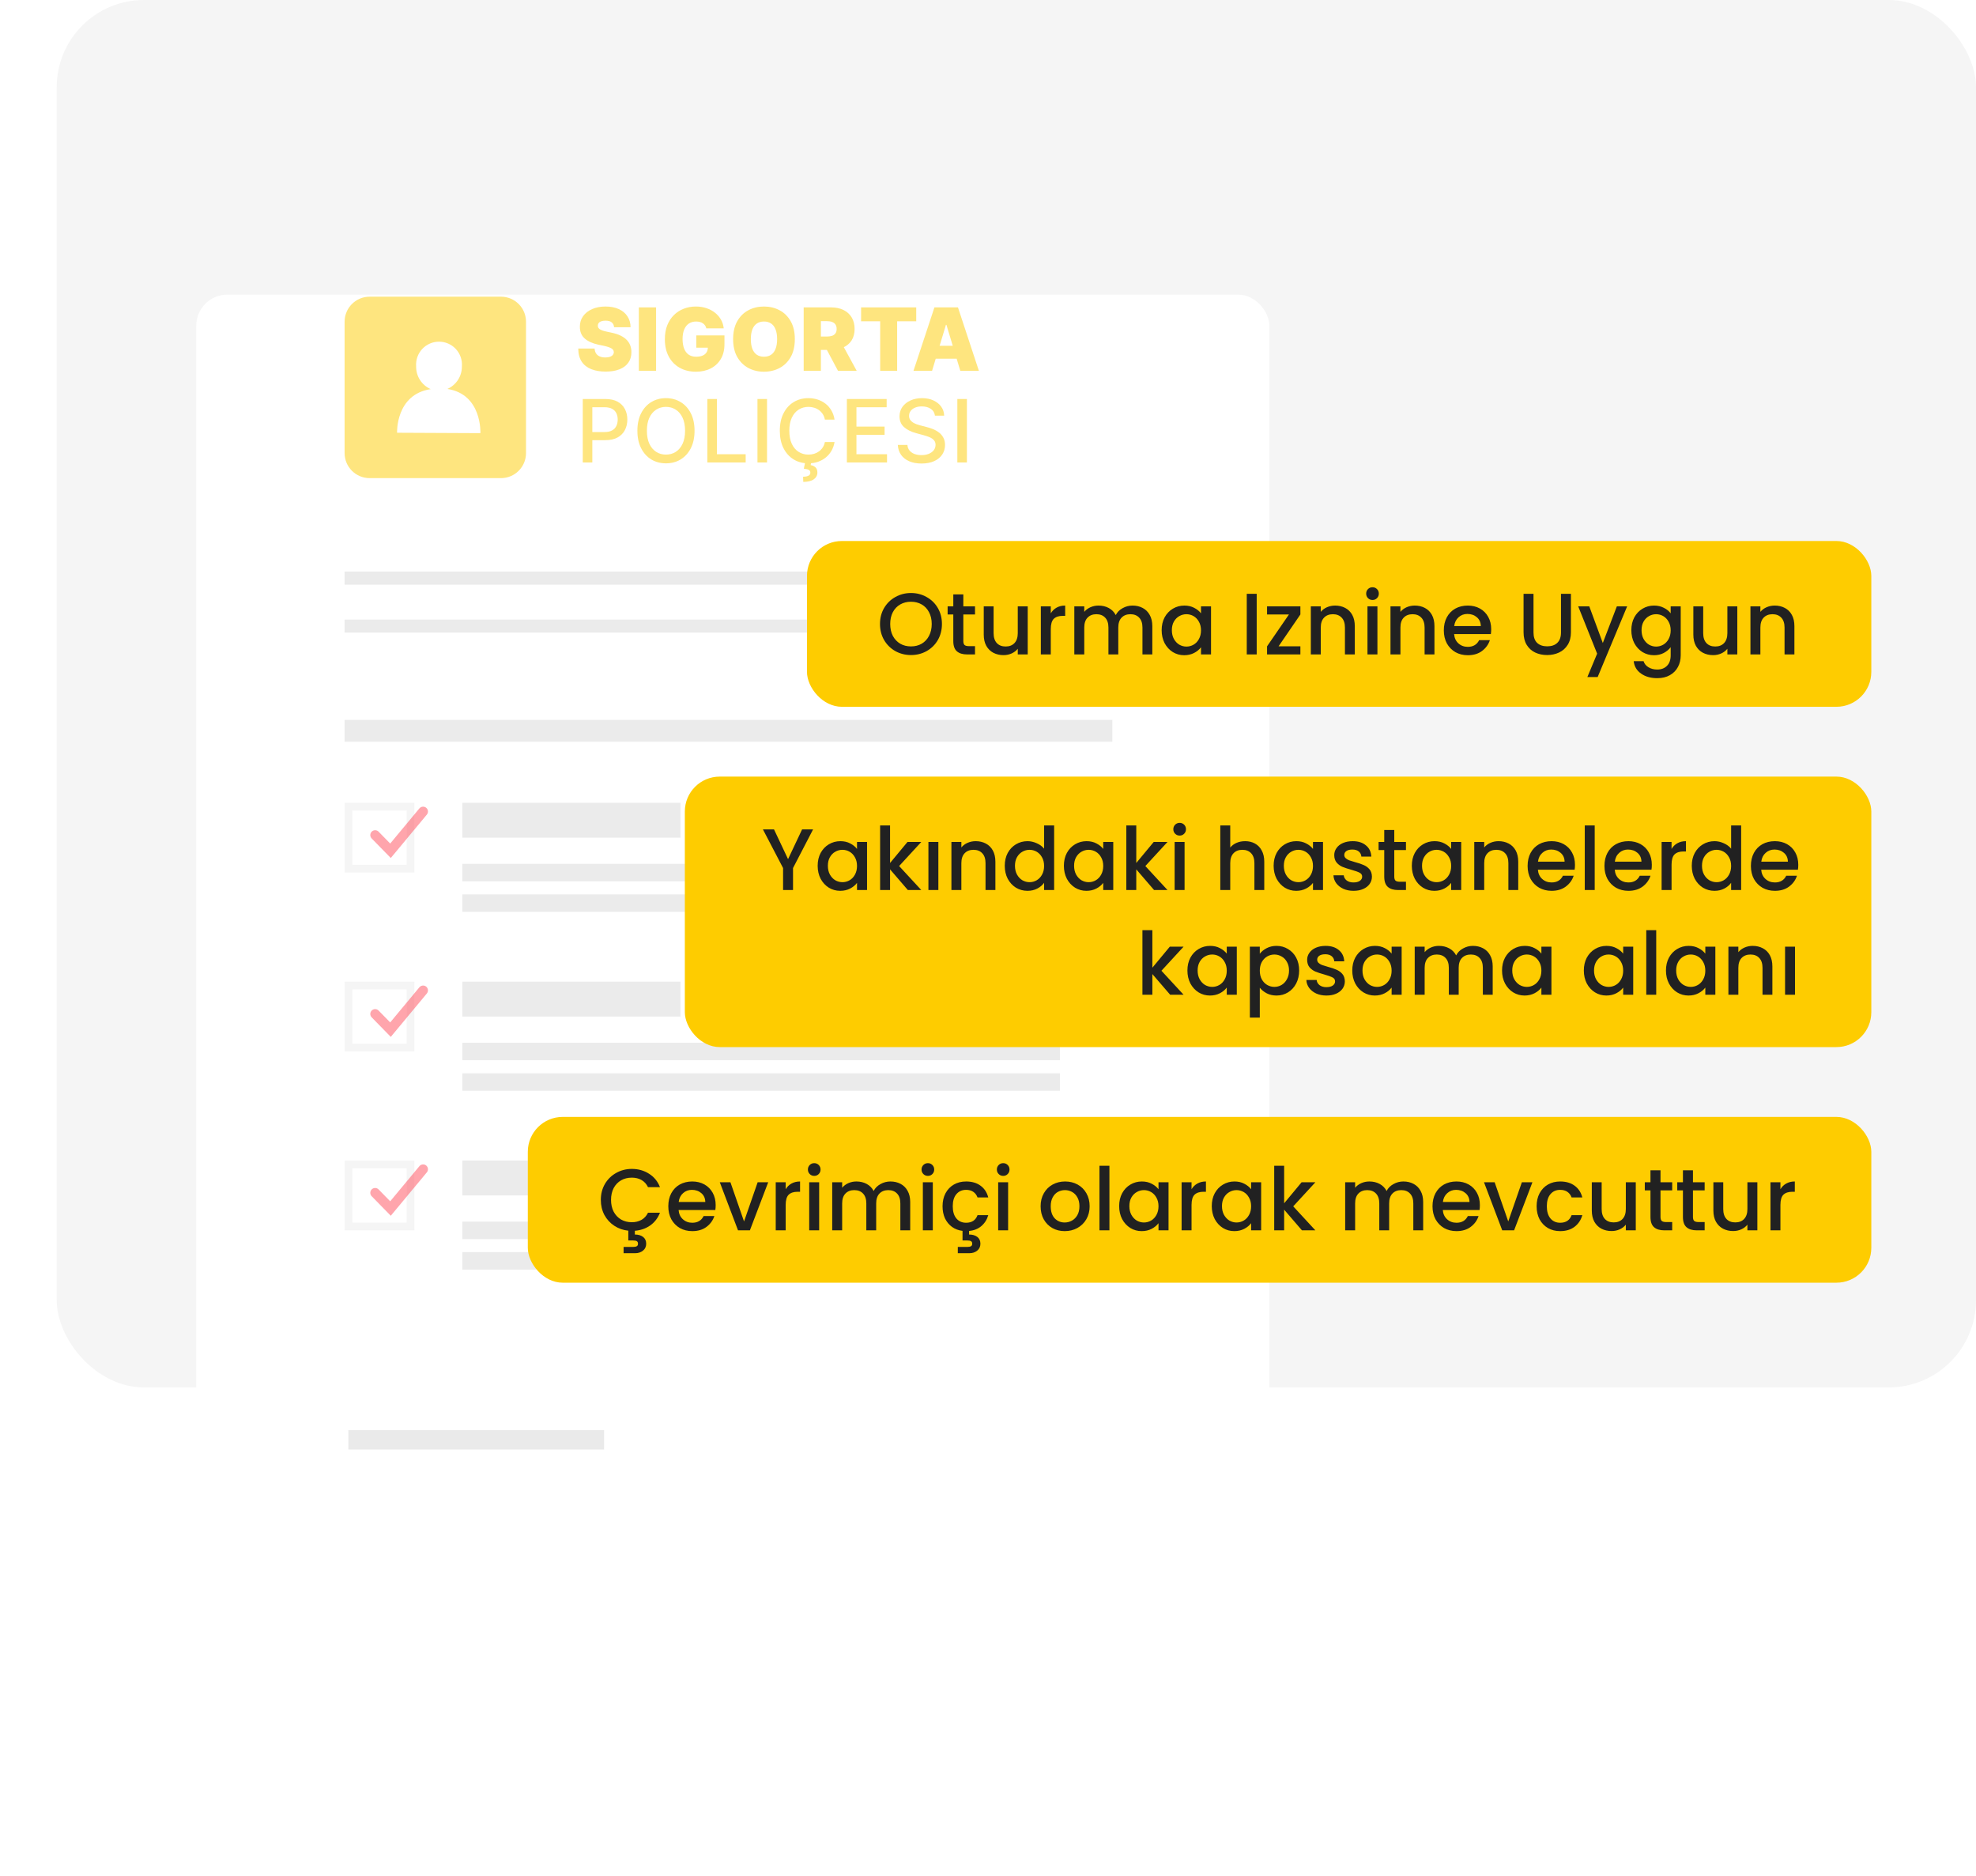 <svg width="453" height="430" viewBox="0 0 453 430" fill="none" xmlns="http://www.w3.org/2000/svg">
<rect x="13" width="440" height="318" rx="20" fill="#F5F5F5"/>
<g filter="url(#filter0_d_7304_90429)">
<rect x="45" y="32" width="246" height="318" rx="7.106" fill="white"/>
</g>
<g opacity="0.5">
<path d="M140.777 75C140.739 74.527 140.561 74.157 140.244 73.892C139.931 73.627 139.456 73.495 138.816 73.495C138.409 73.495 138.075 73.544 137.815 73.644C137.559 73.738 137.37 73.868 137.247 74.034C137.124 74.2 137.06 74.389 137.055 74.603C137.046 74.778 137.076 74.936 137.147 75.078C137.223 75.216 137.342 75.341 137.502 75.455C137.663 75.564 137.869 75.663 138.12 75.753C138.371 75.843 138.67 75.924 139.015 75.995L140.208 76.25C141.013 76.421 141.702 76.645 142.275 76.925C142.848 77.204 143.317 77.533 143.681 77.912C144.046 78.286 144.314 78.708 144.484 79.176C144.659 79.645 144.749 80.156 144.754 80.71C144.749 81.667 144.51 82.477 144.037 83.139C143.563 83.802 142.886 84.306 142.005 84.652C141.129 84.998 140.076 85.171 138.845 85.171C137.581 85.171 136.477 84.984 135.535 84.61C134.598 84.236 133.868 83.66 133.348 82.884C132.832 82.103 132.571 81.103 132.566 79.886H136.316C136.34 80.332 136.451 80.706 136.65 81.009C136.849 81.312 137.128 81.541 137.488 81.698C137.853 81.854 138.286 81.932 138.788 81.932C139.209 81.932 139.562 81.88 139.846 81.776C140.13 81.672 140.346 81.527 140.493 81.343C140.639 81.158 140.715 80.947 140.72 80.71C140.715 80.488 140.642 80.294 140.5 80.128C140.362 79.958 140.135 79.806 139.818 79.674C139.501 79.536 139.072 79.408 138.532 79.29L137.083 78.978C135.796 78.698 134.78 78.232 134.037 77.578C133.298 76.92 132.931 76.023 132.936 74.886C132.931 73.963 133.177 73.156 133.674 72.465C134.176 71.769 134.87 71.227 135.755 70.838C136.645 70.45 137.666 70.256 138.816 70.256C139.991 70.256 141.006 70.452 141.863 70.845C142.72 71.238 143.381 71.792 143.845 72.507C144.314 73.218 144.55 74.049 144.555 75H140.777Z" fill="#FECC00"/>
<path d="M150.405 70.455V85H146.456V70.455H150.405Z" fill="#FECC00"/>
<path d="M161.922 75.256C161.861 75.005 161.764 74.785 161.631 74.595C161.499 74.401 161.333 74.238 161.134 74.105C160.94 73.968 160.713 73.866 160.452 73.8C160.197 73.729 159.915 73.693 159.607 73.693C158.944 73.693 158.378 73.852 157.91 74.169C157.446 74.486 157.09 74.943 156.844 75.54C156.603 76.136 156.482 76.856 156.482 77.699C156.482 78.551 156.598 79.281 156.83 79.886C157.062 80.493 157.408 80.957 157.867 81.279C158.326 81.601 158.897 81.761 159.579 81.761C160.18 81.761 160.679 81.674 161.077 81.499C161.48 81.324 161.78 81.075 161.979 80.753C162.178 80.431 162.277 80.052 162.277 79.617L162.959 79.688H159.635V76.875H166.084V78.892C166.084 80.218 165.803 81.352 165.239 82.294C164.68 83.232 163.909 83.951 162.924 84.453C161.944 84.951 160.819 85.199 159.55 85.199C158.134 85.199 156.892 84.898 155.822 84.297C154.751 83.696 153.916 82.839 153.314 81.726C152.718 80.613 152.42 79.29 152.42 77.756C152.42 76.553 152.602 75.488 152.966 74.56C153.336 73.632 153.847 72.848 154.5 72.209C155.154 71.565 155.909 71.08 156.766 70.753C157.623 70.422 158.542 70.256 159.522 70.256C160.384 70.256 161.184 70.379 161.922 70.625C162.666 70.867 163.322 71.212 163.89 71.662C164.463 72.107 164.924 72.635 165.275 73.246C165.625 73.857 165.838 74.527 165.914 75.256H161.922Z" fill="#FECC00"/>
<path d="M182.216 77.728C182.216 79.347 181.902 80.713 181.272 81.826C180.642 82.933 179.792 83.774 178.722 84.347C177.652 84.915 176.459 85.199 175.143 85.199C173.817 85.199 172.619 84.913 171.549 84.34C170.484 83.762 169.636 82.919 169.006 81.811C168.381 80.699 168.069 79.337 168.069 77.728C168.069 76.108 168.381 74.745 169.006 73.636C169.636 72.524 170.484 71.683 171.549 71.115C172.619 70.542 173.817 70.256 175.143 70.256C176.459 70.256 177.652 70.542 178.722 71.115C179.792 71.683 180.642 72.524 181.272 73.636C181.902 74.745 182.216 76.108 182.216 77.728ZM178.154 77.728C178.154 76.856 178.038 76.122 177.806 75.526C177.579 74.924 177.24 74.47 176.79 74.162C176.345 73.85 175.796 73.693 175.143 73.693C174.489 73.693 173.938 73.85 173.488 74.162C173.043 74.47 172.704 74.924 172.472 75.526C172.245 76.122 172.131 76.856 172.131 77.728C172.131 78.599 172.245 79.335 172.472 79.936C172.704 80.533 173.043 80.987 173.488 81.3C173.938 81.608 174.489 81.761 175.143 81.761C175.796 81.761 176.345 81.608 176.79 81.3C177.24 80.987 177.579 80.533 177.806 79.936C178.038 79.335 178.154 78.599 178.154 77.728Z" fill="#FECC00"/>
<path d="M184.244 85V70.455H190.522C191.601 70.455 192.546 70.651 193.356 71.044C194.165 71.437 194.795 72.003 195.245 72.742C195.695 73.48 195.92 74.366 195.92 75.398C195.92 76.44 195.688 77.318 195.224 78.033C194.764 78.748 194.118 79.288 193.285 79.652C192.456 80.017 191.488 80.199 190.38 80.199H186.63V77.131H189.584C190.048 77.131 190.444 77.074 190.771 76.96C191.102 76.842 191.355 76.655 191.53 76.399C191.71 76.144 191.8 75.81 191.8 75.398C191.8 74.981 191.71 74.643 191.53 74.382C191.355 74.117 191.102 73.923 190.771 73.8C190.444 73.672 190.048 73.608 189.584 73.608H188.192V85H184.244ZM192.766 78.324L196.403 85H192.113L188.562 78.324H192.766Z" fill="#FECC00"/>
<path d="M197.405 73.636V70.455H210.047V73.636H205.672V85H201.78V73.636H197.405Z" fill="#FECC00"/>
<path d="M213.676 85H209.414L214.216 70.455H219.613L224.414 85H220.153L216.971 74.46H216.858L213.676 85ZM212.88 79.261H220.892V82.216H212.88V79.261Z" fill="#FECC00"/>
<path d="M133.598 106V91.455H138.782C139.914 91.455 140.851 91.661 141.595 92.073C142.338 92.485 142.895 93.048 143.264 93.763C143.633 94.473 143.818 95.273 143.818 96.163C143.818 97.058 143.631 97.863 143.257 98.578C142.887 99.288 142.329 99.852 141.581 100.269C140.837 100.681 139.902 100.887 138.775 100.887H135.21V99.026H138.576C139.291 99.026 139.871 98.903 140.316 98.656C140.761 98.406 141.088 98.065 141.297 97.634C141.505 97.203 141.609 96.713 141.609 96.163C141.609 95.614 141.505 95.127 141.297 94.701C141.088 94.274 140.759 93.941 140.309 93.699C139.864 93.458 139.277 93.337 138.548 93.337H135.792V106H133.598Z" fill="#FECC00"/>
<path d="M159.226 98.728C159.226 100.28 158.941 101.616 158.373 102.733C157.805 103.846 157.026 104.703 156.037 105.304C155.052 105.901 153.932 106.199 152.677 106.199C151.418 106.199 150.293 105.901 149.304 105.304C148.319 104.703 147.542 103.843 146.974 102.726C146.406 101.609 146.122 100.276 146.122 98.728C146.122 97.174 146.406 95.842 146.974 94.729C147.542 93.611 148.319 92.754 149.304 92.158C150.293 91.556 151.418 91.256 152.677 91.256C153.932 91.256 155.052 91.556 156.037 92.158C157.026 92.754 157.805 93.611 158.373 94.729C158.941 95.842 159.226 97.174 159.226 98.728ZM157.052 98.728C157.052 97.544 156.861 96.547 156.477 95.737C156.098 94.923 155.577 94.308 154.914 93.891C154.256 93.469 153.511 93.259 152.677 93.259C151.839 93.259 151.091 93.469 150.433 93.891C149.775 94.308 149.254 94.923 148.87 95.737C148.492 96.547 148.302 97.544 148.302 98.728C148.302 99.911 148.492 100.91 148.87 101.725C149.254 102.534 149.775 103.15 150.433 103.571C151.091 103.988 151.839 104.196 152.677 104.196C153.511 104.196 154.256 103.988 154.914 103.571C155.577 103.15 156.098 102.534 156.477 101.725C156.861 100.91 157.052 99.911 157.052 98.728Z" fill="#FECC00"/>
<path d="M162.162 106V91.455H164.356V104.111H170.947V106H162.162Z" fill="#FECC00"/>
<path d="M175.845 91.455V106H173.651V91.455H175.845Z" fill="#FECC00"/>
<path d="M191.322 96.185H189.106C189.021 95.711 188.863 95.295 188.631 94.935C188.399 94.575 188.115 94.27 187.778 94.019C187.442 93.768 187.066 93.578 186.649 93.451C186.237 93.323 185.799 93.259 185.335 93.259C184.497 93.259 183.747 93.469 183.084 93.891C182.426 94.312 181.905 94.93 181.521 95.745C181.142 96.559 180.953 97.553 180.953 98.728C180.953 99.911 181.142 100.91 181.521 101.725C181.905 102.539 182.428 103.155 183.091 103.571C183.754 103.988 184.499 104.196 185.328 104.196C185.787 104.196 186.223 104.135 186.635 104.012C187.052 103.884 187.428 103.697 187.764 103.45C188.1 103.204 188.384 102.904 188.616 102.548C188.853 102.189 189.017 101.777 189.106 101.313L191.322 101.32C191.204 102.035 190.974 102.693 190.633 103.294C190.297 103.891 189.864 104.407 189.334 104.843C188.808 105.273 188.207 105.607 187.53 105.844C186.853 106.081 186.114 106.199 185.314 106.199C184.054 106.199 182.932 105.901 181.947 105.304C180.963 104.703 180.186 103.843 179.618 102.726C179.054 101.609 178.773 100.276 178.773 98.728C178.773 97.174 179.057 95.842 179.625 94.729C180.193 93.611 180.97 92.754 181.954 92.158C182.939 91.556 184.059 91.256 185.314 91.256C186.086 91.256 186.805 91.367 187.473 91.59C188.145 91.808 188.749 92.129 189.284 92.556C189.819 92.977 190.262 93.493 190.612 94.104C190.963 94.71 191.199 95.404 191.322 96.185ZM184.568 106.021H185.96L185.847 106.604C186.258 106.67 186.618 106.836 186.926 107.101C187.234 107.366 187.388 107.766 187.388 108.301C187.392 108.941 187.115 109.459 186.557 109.857C186.003 110.254 185.2 110.453 184.149 110.453L184.106 109.267C184.599 109.267 184.997 109.196 185.3 109.054C185.607 108.912 185.764 108.682 185.768 108.365C185.773 108.048 185.655 107.825 185.413 107.698C185.177 107.57 184.798 107.48 184.277 107.428L184.568 106.021Z" fill="#FECC00"/>
<path d="M194.148 106V91.455H203.268V93.344H196.343V97.776H202.792V99.658H196.343V104.111H203.353V106H194.148Z" fill="#FECC00"/>
<path d="M214.332 95.276C214.257 94.603 213.944 94.083 213.395 93.713C212.846 93.339 212.154 93.152 211.321 93.152C210.725 93.152 210.208 93.247 209.773 93.436C209.337 93.621 208.999 93.877 208.757 94.203C208.52 94.525 208.402 94.892 208.402 95.304C208.402 95.65 208.483 95.948 208.644 96.199C208.809 96.45 209.025 96.661 209.29 96.831C209.56 96.997 209.849 97.136 210.156 97.25C210.464 97.359 210.76 97.449 211.044 97.52L212.465 97.889C212.929 98.003 213.404 98.157 213.892 98.351C214.38 98.545 214.832 98.801 215.249 99.118C215.665 99.435 216.001 99.828 216.257 100.297C216.518 100.766 216.648 101.327 216.648 101.98C216.648 102.804 216.435 103.536 216.009 104.175C215.587 104.814 214.974 105.318 214.169 105.688C213.369 106.057 212.401 106.242 211.264 106.242C210.175 106.242 209.233 106.069 208.438 105.723C207.642 105.378 207.019 104.887 206.57 104.253C206.12 103.614 205.871 102.856 205.824 101.98H208.026C208.068 102.506 208.239 102.944 208.537 103.294C208.84 103.64 209.226 103.898 209.695 104.068C210.168 104.234 210.687 104.317 211.25 104.317C211.87 104.317 212.422 104.22 212.905 104.026C213.393 103.827 213.776 103.552 214.055 103.202C214.335 102.847 214.475 102.432 214.475 101.959C214.475 101.528 214.351 101.175 214.105 100.901C213.864 100.626 213.535 100.399 213.118 100.219C212.706 100.039 212.24 99.88 211.719 99.743L210 99.274C208.835 98.957 207.912 98.491 207.23 97.875C206.553 97.26 206.215 96.445 206.215 95.432C206.215 94.594 206.442 93.862 206.896 93.237C207.351 92.612 207.966 92.127 208.743 91.781C209.519 91.431 210.395 91.256 211.371 91.256C212.356 91.256 213.225 91.429 213.977 91.774C214.735 92.12 215.332 92.596 215.767 93.202C216.203 93.803 216.43 94.495 216.449 95.276H214.332Z" fill="#FECC00"/>
<path d="M221.665 91.455V106H219.47V91.455H221.665Z" fill="#FECC00"/>
<path d="M114.85 68H84.74C81.57 68 79 70.57 79 73.74V103.85C79 107.02 81.57 109.59 84.74 109.59H114.85C118.02 109.59 120.59 107.02 120.59 103.85V73.74C120.59 70.57 118.02 68 114.85 68Z" fill="#FECC00"/>
<path d="M102.56 89.15C103.561 88.707 104.411 87.98 105.003 87.059C105.595 86.138 105.903 85.064 105.89 83.969C105.945 83.247 105.85 82.522 105.611 81.838C105.372 81.154 104.995 80.527 104.502 79.996C104.01 79.465 103.413 79.041 102.749 78.752C102.086 78.462 101.369 78.312 100.645 78.312C99.921 78.312 99.204 78.462 98.541 78.752C97.877 79.041 97.28 79.465 96.788 79.996C96.295 80.527 95.918 81.154 95.679 81.838C95.44 82.522 95.345 83.247 95.4 83.969C95.378 85.072 95.684 86.157 96.279 87.086C96.873 88.015 97.73 88.747 98.74 89.189C90.66 90.409 91.03 99.189 91.03 99.189L110.13 99.279C110.13 99.279 110.56 90.359 102.56 89.15Z" fill="white"/>
</g>
<path d="M79 62H111V65H79V62Z" fill="#F5F5F5"/>
<path d="M79 56H105V59H79V56Z" fill="#F5F5F5"/>
<path d="M79 50H119V53H79V50Z" fill="#F5F5F5"/>
<g opacity="0.5">
<path d="M79 131.001H255V134.001H79V131.001Z" fill="#D7D7D7"/>
<path d="M79 142.001H255V145.001H79V142.001Z" fill="#D7D7D7"/>
<path d="M79 165.001H255V170.001H79V165.001Z" fill="#D7D7D7"/>
</g>
<path d="M230 56.001H256V59.001H230V56.001Z" fill="#F5F5F5"/>
<path d="M216 49.999H256V52.999H216V49.999Z" fill="#F5F5F5"/>
<rect opacity="0.5" x="79.859" y="327.792" width="58.626" height="4.441" fill="#D7D7D7"/>
<rect x="79.888" y="184.888" width="14.223" height="14.223" stroke="#F5F5F5" stroke-width="1.777"/>
<path d="M86 191.401L89.52 195.001L97 186.001" stroke="#FF4C5B" stroke-opacity="0.5" stroke-width="2.221" stroke-linecap="round"/>
<g opacity="0.5">
<path d="M106 184H156V192H106V184Z" fill="#D7D7D7"/>
<path d="M106 198H243V202H106V198Z" fill="#D7D7D7"/>
<path d="M106 205H243V209H106V205Z" fill="#D7D7D7"/>
</g>
<rect x="79.888" y="225.888" width="14.223" height="14.223" stroke="#F5F5F5" stroke-width="1.777"/>
<path d="M86 232.401L89.52 236.001L97 227.001" stroke="#FF4C5B" stroke-opacity="0.5" stroke-width="2.221" stroke-linecap="round"/>
<g opacity="0.5">
<path d="M106 225H156V233H106V225Z" fill="#D7D7D7"/>
<path d="M106 239H243V243H106V239Z" fill="#D7D7D7"/>
<path d="M106 246H243V250H106V246Z" fill="#D7D7D7"/>
</g>
<rect x="79.888" y="266.887" width="14.223" height="14.223" stroke="#F5F5F5" stroke-width="1.777"/>
<path d="M86 273.4L89.52 277L97 268" stroke="#FF4C5B" stroke-opacity="0.5" stroke-width="2.221" stroke-linecap="round"/>
<g opacity="0.5">
<path d="M106 265.999H156V273.999H106V265.999Z" fill="#D7D7D7"/>
<path d="M106 279.999H243V283.999H106V279.999Z" fill="#D7D7D7"/>
<path d="M106 286.999H243V290.999H106V286.999Z" fill="#D7D7D7"/>
</g>
<rect x="157" y="178" width="272" height="62" rx="8" fill="#FECC00"/>
<path d="M186.402 190.1L181.802 198.96V204H179.522V198.96L174.902 190.1H177.442L180.662 196.92L183.882 190.1H186.402ZM187.451 198.44C187.451 197.333 187.678 196.353 188.131 195.5C188.598 194.647 189.224 193.987 190.011 193.52C190.811 193.04 191.691 192.8 192.651 192.8C193.518 192.8 194.271 192.973 194.911 193.32C195.564 193.653 196.084 194.073 196.471 194.58V192.98H198.771V204H196.471V202.36C196.084 202.88 195.558 203.313 194.891 203.66C194.224 204.007 193.464 204.18 192.611 204.18C191.664 204.18 190.798 203.94 190.011 203.46C189.224 202.967 188.598 202.287 188.131 201.42C187.678 200.54 187.451 199.547 187.451 198.44ZM196.471 198.48C196.471 197.72 196.311 197.06 195.991 196.5C195.684 195.94 195.278 195.513 194.771 195.22C194.264 194.927 193.718 194.78 193.131 194.78C192.544 194.78 191.998 194.927 191.491 195.22C190.984 195.5 190.571 195.92 190.251 196.48C189.944 197.027 189.791 197.68 189.791 198.44C189.791 199.2 189.944 199.867 190.251 200.44C190.571 201.013 190.984 201.453 191.491 201.76C192.011 202.053 192.558 202.2 193.131 202.2C193.718 202.2 194.264 202.053 194.771 201.76C195.278 201.467 195.684 201.04 195.991 200.48C196.311 199.907 196.471 199.24 196.471 198.48ZM206.126 198.5L211.206 204H208.126L204.046 199.26V204H201.766V189.2H204.046V197.8L208.046 192.98H211.206L206.126 198.5ZM215.12 192.98V204H212.84V192.98H215.12ZM223.673 192.8C224.54 192.8 225.313 192.98 225.993 193.34C226.687 193.7 227.227 194.233 227.613 194.94C228 195.647 228.193 196.5 228.193 197.5V204H225.933V197.84C225.933 196.853 225.687 196.1 225.193 195.58C224.7 195.047 224.027 194.78 223.173 194.78C222.32 194.78 221.64 195.047 221.133 195.58C220.64 196.1 220.393 196.853 220.393 197.84V204H218.113V192.98H220.393V194.24C220.767 193.787 221.24 193.433 221.813 193.18C222.4 192.927 223.02 192.8 223.673 192.8ZM230.342 198.44C230.342 197.333 230.568 196.353 231.022 195.5C231.488 194.647 232.115 193.987 232.902 193.52C233.702 193.04 234.588 192.8 235.562 192.8C236.282 192.8 236.988 192.96 237.682 193.28C238.388 193.587 238.948 194 239.362 194.52V189.2H241.662V204H239.362V202.34C238.988 202.873 238.468 203.313 237.802 203.66C237.148 204.007 236.395 204.18 235.542 204.18C234.582 204.18 233.702 203.94 232.902 203.46C232.115 202.967 231.488 202.287 231.022 201.42C230.568 200.54 230.342 199.547 230.342 198.44ZM239.362 198.48C239.362 197.72 239.202 197.06 238.882 196.5C238.575 195.94 238.168 195.513 237.662 195.22C237.155 194.927 236.608 194.78 236.022 194.78C235.435 194.78 234.888 194.927 234.382 195.22C233.875 195.5 233.462 195.92 233.142 196.48C232.835 197.027 232.682 197.68 232.682 198.44C232.682 199.2 232.835 199.867 233.142 200.44C233.462 201.013 233.875 201.453 234.382 201.76C234.902 202.053 235.448 202.2 236.022 202.2C236.608 202.2 237.155 202.053 237.662 201.76C238.168 201.467 238.575 201.04 238.882 200.48C239.202 199.907 239.362 199.24 239.362 198.48ZM243.896 198.44C243.896 197.333 244.123 196.353 244.576 195.5C245.043 194.647 245.67 193.987 246.456 193.52C247.256 193.04 248.136 192.8 249.096 192.8C249.963 192.8 250.716 192.973 251.356 193.32C252.01 193.653 252.53 194.073 252.916 194.58V192.98H255.216V204H252.916V202.36C252.53 202.88 252.003 203.313 251.336 203.66C250.67 204.007 249.91 204.18 249.056 204.18C248.11 204.18 247.243 203.94 246.456 203.46C245.67 202.967 245.043 202.287 244.576 201.42C244.123 200.54 243.896 199.547 243.896 198.44ZM252.916 198.48C252.916 197.72 252.756 197.06 252.436 196.5C252.13 195.94 251.723 195.513 251.216 195.22C250.71 194.927 250.163 194.78 249.576 194.78C248.99 194.78 248.443 194.927 247.936 195.22C247.43 195.5 247.016 195.92 246.696 196.48C246.39 197.027 246.236 197.68 246.236 198.44C246.236 199.2 246.39 199.867 246.696 200.44C247.016 201.013 247.43 201.453 247.936 201.76C248.456 202.053 249.003 202.2 249.576 202.2C250.163 202.2 250.71 202.053 251.216 201.76C251.723 201.467 252.13 201.04 252.436 200.48C252.756 199.907 252.916 199.24 252.916 198.48ZM262.571 198.5L267.651 204H264.571L260.491 199.26V204H258.211V189.2H260.491V197.8L264.491 192.98H267.651L262.571 198.5ZM270.445 191.52C270.032 191.52 269.685 191.38 269.405 191.1C269.125 190.82 268.985 190.473 268.985 190.06C268.985 189.647 269.125 189.3 269.405 189.02C269.685 188.74 270.032 188.6 270.445 188.6C270.845 188.6 271.185 188.74 271.465 189.02C271.745 189.3 271.885 189.647 271.885 190.06C271.885 190.473 271.745 190.82 271.465 191.1C271.185 191.38 270.845 191.52 270.445 191.52ZM271.565 192.98V204H269.285V192.98H271.565ZM285.454 192.8C286.294 192.8 287.041 192.98 287.694 193.34C288.361 193.7 288.881 194.233 289.254 194.94C289.641 195.647 289.834 196.5 289.834 197.5V204H287.574V197.84C287.574 196.853 287.327 196.1 286.834 195.58C286.341 195.047 285.667 194.78 284.814 194.78C283.961 194.78 283.281 195.047 282.774 195.58C282.281 196.1 282.034 196.853 282.034 197.84V204H279.754V189.2H282.034V194.26C282.421 193.793 282.907 193.433 283.494 193.18C284.094 192.927 284.747 192.8 285.454 192.8ZM291.982 198.44C291.982 197.333 292.209 196.353 292.662 195.5C293.129 194.647 293.756 193.987 294.542 193.52C295.342 193.04 296.222 192.8 297.182 192.8C298.049 192.8 298.802 192.973 299.442 193.32C300.096 193.653 300.616 194.073 301.002 194.58V192.98H303.302V204H301.002V202.36C300.616 202.88 300.089 203.313 299.422 203.66C298.756 204.007 297.996 204.18 297.142 204.18C296.196 204.18 295.329 203.94 294.542 203.46C293.756 202.967 293.129 202.287 292.662 201.42C292.209 200.54 291.982 199.547 291.982 198.44ZM301.002 198.48C301.002 197.72 300.842 197.06 300.522 196.5C300.216 195.94 299.809 195.513 299.302 195.22C298.796 194.927 298.249 194.78 297.662 194.78C297.076 194.78 296.529 194.927 296.022 195.22C295.516 195.5 295.102 195.92 294.782 196.48C294.476 197.027 294.322 197.68 294.322 198.44C294.322 199.2 294.476 199.867 294.782 200.44C295.102 201.013 295.516 201.453 296.022 201.76C296.542 202.053 297.089 202.2 297.662 202.2C298.249 202.2 298.796 202.053 299.302 201.76C299.809 201.467 300.216 201.04 300.522 200.48C300.842 199.907 301.002 199.24 301.002 198.48ZM310.297 204.18C309.43 204.18 308.65 204.027 307.957 203.72C307.277 203.4 306.737 202.973 306.337 202.44C305.937 201.893 305.724 201.287 305.697 200.62H308.057C308.097 201.087 308.317 201.48 308.717 201.8C309.13 202.107 309.644 202.26 310.257 202.26C310.897 202.26 311.39 202.14 311.737 201.9C312.097 201.647 312.277 201.327 312.277 200.94C312.277 200.527 312.077 200.22 311.677 200.02C311.29 199.82 310.67 199.6 309.817 199.36C308.99 199.133 308.317 198.913 307.797 198.7C307.277 198.487 306.824 198.16 306.437 197.72C306.064 197.28 305.877 196.7 305.877 195.98C305.877 195.393 306.05 194.86 306.397 194.38C306.744 193.887 307.237 193.5 307.877 193.22C308.53 192.94 309.277 192.8 310.117 192.8C311.37 192.8 312.377 193.12 313.137 193.76C313.91 194.387 314.324 195.247 314.377 196.34H312.097C312.057 195.847 311.857 195.453 311.497 195.16C311.137 194.867 310.65 194.72 310.037 194.72C309.437 194.72 308.977 194.833 308.657 195.06C308.337 195.287 308.177 195.587 308.177 195.96C308.177 196.253 308.284 196.5 308.497 196.7C308.71 196.9 308.97 197.06 309.277 197.18C309.584 197.287 310.037 197.427 310.637 197.6C311.437 197.813 312.09 198.033 312.597 198.26C313.117 198.473 313.564 198.793 313.937 199.22C314.31 199.647 314.504 200.213 314.517 200.92C314.517 201.547 314.344 202.107 313.997 202.6C313.65 203.093 313.157 203.48 312.517 203.76C311.89 204.04 311.15 204.18 310.297 204.18ZM319.64 194.84V200.94C319.64 201.353 319.734 201.653 319.92 201.84C320.12 202.013 320.454 202.1 320.92 202.1H322.32V204H320.52C319.494 204 318.707 203.76 318.16 203.28C317.614 202.8 317.34 202.02 317.34 200.94V194.84H316.04V192.98H317.34V190.24H319.64V192.98H322.32V194.84H319.64ZM323.662 198.44C323.662 197.333 323.889 196.353 324.342 195.5C324.809 194.647 325.435 193.987 326.222 193.52C327.022 193.04 327.902 192.8 328.862 192.8C329.729 192.8 330.482 192.973 331.122 193.32C331.775 193.653 332.295 194.073 332.682 194.58V192.98H334.982V204H332.682V202.36C332.295 202.88 331.769 203.313 331.102 203.66C330.435 204.007 329.675 204.18 328.822 204.18C327.875 204.18 327.009 203.94 326.222 203.46C325.435 202.967 324.809 202.287 324.342 201.42C323.889 200.54 323.662 199.547 323.662 198.44ZM332.682 198.48C332.682 197.72 332.522 197.06 332.202 196.5C331.895 195.94 331.489 195.513 330.982 195.22C330.475 194.927 329.929 194.78 329.342 194.78C328.755 194.78 328.209 194.927 327.702 195.22C327.195 195.5 326.782 195.92 326.462 196.48C326.155 197.027 326.002 197.68 326.002 198.44C326.002 199.2 326.155 199.867 326.462 200.44C326.782 201.013 327.195 201.453 327.702 201.76C328.222 202.053 328.769 202.2 329.342 202.2C329.929 202.2 330.475 202.053 330.982 201.76C331.489 201.467 331.895 201.04 332.202 200.48C332.522 199.907 332.682 199.24 332.682 198.48ZM343.537 192.8C344.403 192.8 345.177 192.98 345.857 193.34C346.55 193.7 347.09 194.233 347.477 194.94C347.863 195.647 348.057 196.5 348.057 197.5V204H345.797V197.84C345.797 196.853 345.55 196.1 345.057 195.58C344.563 195.047 343.89 194.78 343.037 194.78C342.183 194.78 341.503 195.047 340.997 195.58C340.503 196.1 340.257 196.853 340.257 197.84V204H337.977V192.98H340.257V194.24C340.63 193.787 341.103 193.433 341.677 193.18C342.263 192.927 342.883 192.8 343.537 192.8ZM361.065 198.22C361.065 198.633 361.038 199.007 360.985 199.34H352.565C352.632 200.22 352.958 200.927 353.545 201.46C354.132 201.993 354.852 202.26 355.705 202.26C356.932 202.26 357.798 201.747 358.305 200.72H360.765C360.432 201.733 359.825 202.567 358.945 203.22C358.078 203.86 356.998 204.18 355.705 204.18C354.652 204.18 353.705 203.947 352.865 203.48C352.038 203 351.385 202.333 350.905 201.48C350.438 200.613 350.205 199.613 350.205 198.48C350.205 197.347 350.432 196.353 350.885 195.5C351.352 194.633 351.998 193.967 352.825 193.5C353.665 193.033 354.625 192.8 355.705 192.8C356.745 192.8 357.672 193.027 358.485 193.48C359.298 193.933 359.932 194.573 360.385 195.4C360.838 196.213 361.065 197.153 361.065 198.22ZM358.685 197.5C358.672 196.66 358.372 195.987 357.785 195.48C357.198 194.973 356.472 194.72 355.605 194.72C354.818 194.72 354.145 194.973 353.585 195.48C353.025 195.973 352.692 196.647 352.585 197.5H358.685ZM365.589 189.2V204H363.309V189.2H365.589ZM378.682 198.22C378.682 198.633 378.655 199.007 378.602 199.34H370.182C370.249 200.22 370.575 200.927 371.162 201.46C371.749 201.993 372.469 202.26 373.322 202.26C374.549 202.26 375.415 201.747 375.922 200.72H378.382C378.049 201.733 377.442 202.567 376.562 203.22C375.695 203.86 374.615 204.18 373.322 204.18C372.269 204.18 371.322 203.947 370.482 203.48C369.655 203 369.002 202.333 368.522 201.48C368.055 200.613 367.822 199.613 367.822 198.48C367.822 197.347 368.049 196.353 368.502 195.5C368.969 194.633 369.615 193.967 370.442 193.5C371.282 193.033 372.242 192.8 373.322 192.8C374.362 192.8 375.289 193.027 376.102 193.48C376.915 193.933 377.549 194.573 378.002 195.4C378.455 196.213 378.682 197.153 378.682 198.22ZM376.302 197.5C376.289 196.66 375.989 195.987 375.402 195.48C374.815 194.973 374.089 194.72 373.222 194.72C372.435 194.72 371.762 194.973 371.202 195.48C370.642 195.973 370.309 196.647 370.202 197.5H376.302ZM383.206 194.58C383.539 194.02 383.979 193.587 384.526 193.28C385.086 192.96 385.746 192.8 386.506 192.8V195.16H385.926C385.032 195.16 384.352 195.387 383.886 195.84C383.432 196.293 383.206 197.08 383.206 198.2V204H380.926V192.98H383.206V194.58ZM387.842 198.44C387.842 197.333 388.068 196.353 388.522 195.5C388.988 194.647 389.615 193.987 390.402 193.52C391.202 193.04 392.088 192.8 393.062 192.8C393.782 192.8 394.488 192.96 395.182 193.28C395.888 193.587 396.448 194 396.862 194.52V189.2H399.162V204H396.862V202.34C396.488 202.873 395.968 203.313 395.302 203.66C394.648 204.007 393.895 204.18 393.042 204.18C392.082 204.18 391.202 203.94 390.402 203.46C389.615 202.967 388.988 202.287 388.522 201.42C388.068 200.54 387.842 199.547 387.842 198.44ZM396.862 198.48C396.862 197.72 396.702 197.06 396.382 196.5C396.075 195.94 395.668 195.513 395.162 195.22C394.655 194.927 394.108 194.78 393.522 194.78C392.935 194.78 392.388 194.927 391.882 195.22C391.375 195.5 390.962 195.92 390.642 196.48C390.335 197.027 390.182 197.68 390.182 198.44C390.182 199.2 390.335 199.867 390.642 200.44C390.962 201.013 391.375 201.453 391.882 201.76C392.402 202.053 392.948 202.2 393.522 202.2C394.108 202.2 394.655 202.053 395.162 201.76C395.668 201.467 396.075 201.04 396.382 200.48C396.702 199.907 396.862 199.24 396.862 198.48ZM412.256 198.22C412.256 198.633 412.23 199.007 412.176 199.34H403.756C403.823 200.22 404.15 200.927 404.736 201.46C405.323 201.993 406.043 202.26 406.896 202.26C408.123 202.26 408.99 201.747 409.496 200.72H411.956C411.623 201.733 411.016 202.567 410.136 203.22C409.27 203.86 408.19 204.18 406.896 204.18C405.843 204.18 404.896 203.947 404.056 203.48C403.23 203 402.576 202.333 402.096 201.48C401.63 200.613 401.396 199.613 401.396 198.48C401.396 197.347 401.623 196.353 402.076 195.5C402.543 194.633 403.19 193.967 404.016 193.5C404.856 193.033 405.816 192.8 406.896 192.8C407.936 192.8 408.863 193.027 409.676 193.48C410.49 193.933 411.123 194.573 411.576 195.4C412.03 196.213 412.256 197.153 412.256 198.22ZM409.876 197.5C409.863 196.66 409.563 195.987 408.976 195.48C408.39 194.973 407.663 194.72 406.796 194.72C406.01 194.72 405.336 194.973 404.776 195.48C404.216 195.973 403.883 196.647 403.776 197.5H409.876ZM266.262 222.5L271.342 228H268.262L264.182 223.26V228H261.902V213.2H264.182V221.8L268.182 216.98H271.342L266.262 222.5ZM272.217 222.44C272.217 221.333 272.443 220.353 272.897 219.5C273.363 218.647 273.99 217.987 274.777 217.52C275.577 217.04 276.457 216.8 277.417 216.8C278.283 216.8 279.037 216.973 279.677 217.32C280.33 217.653 280.85 218.073 281.237 218.58V216.98H283.537V228H281.237V226.36C280.85 226.88 280.323 227.313 279.657 227.66C278.99 228.007 278.23 228.18 277.377 228.18C276.43 228.18 275.563 227.94 274.777 227.46C273.99 226.967 273.363 226.287 272.897 225.42C272.443 224.54 272.217 223.547 272.217 222.44ZM281.237 222.48C281.237 221.72 281.077 221.06 280.757 220.5C280.45 219.94 280.043 219.513 279.537 219.22C279.03 218.927 278.483 218.78 277.897 218.78C277.31 218.78 276.763 218.927 276.257 219.22C275.75 219.5 275.337 219.92 275.017 220.48C274.71 221.027 274.557 221.68 274.557 222.44C274.557 223.2 274.71 223.867 275.017 224.44C275.337 225.013 275.75 225.453 276.257 225.76C276.777 226.053 277.323 226.2 277.897 226.2C278.483 226.2 279.03 226.053 279.537 225.76C280.043 225.467 280.45 225.04 280.757 224.48C281.077 223.907 281.237 223.24 281.237 222.48ZM288.811 218.6C289.198 218.093 289.725 217.667 290.391 217.32C291.058 216.973 291.811 216.8 292.651 216.8C293.611 216.8 294.485 217.04 295.271 217.52C296.071 217.987 296.698 218.647 297.151 219.5C297.605 220.353 297.831 221.333 297.831 222.44C297.831 223.547 297.605 224.54 297.151 225.42C296.698 226.287 296.071 226.967 295.271 227.46C294.485 227.94 293.611 228.18 292.651 228.18C291.811 228.18 291.065 228.013 290.411 227.68C289.758 227.333 289.225 226.907 288.811 226.4V233.24H286.531V216.98H288.811V218.6ZM295.511 222.44C295.511 221.68 295.351 221.027 295.031 220.48C294.725 219.92 294.311 219.5 293.791 219.22C293.285 218.927 292.738 218.78 292.151 218.78C291.578 218.78 291.031 218.927 290.511 219.22C290.005 219.513 289.591 219.94 289.271 220.5C288.965 221.06 288.811 221.72 288.811 222.48C288.811 223.24 288.965 223.907 289.271 224.48C289.591 225.04 290.005 225.467 290.511 225.76C291.031 226.053 291.578 226.2 292.151 226.2C292.738 226.2 293.285 226.053 293.791 225.76C294.311 225.453 294.725 225.013 295.031 224.44C295.351 223.867 295.511 223.2 295.511 222.44ZM304.086 228.18C303.219 228.18 302.439 228.027 301.746 227.72C301.066 227.4 300.526 226.973 300.126 226.44C299.726 225.893 299.513 225.287 299.486 224.62H301.846C301.886 225.087 302.106 225.48 302.506 225.8C302.919 226.107 303.433 226.26 304.046 226.26C304.686 226.26 305.179 226.14 305.526 225.9C305.886 225.647 306.066 225.327 306.066 224.94C306.066 224.527 305.866 224.22 305.466 224.02C305.079 223.82 304.459 223.6 303.606 223.36C302.779 223.133 302.106 222.913 301.586 222.7C301.066 222.487 300.613 222.16 300.226 221.72C299.853 221.28 299.666 220.7 299.666 219.98C299.666 219.393 299.839 218.86 300.186 218.38C300.533 217.887 301.026 217.5 301.666 217.22C302.319 216.94 303.066 216.8 303.906 216.8C305.159 216.8 306.166 217.12 306.926 217.76C307.699 218.387 308.113 219.247 308.166 220.34H305.886C305.846 219.847 305.646 219.453 305.286 219.16C304.926 218.867 304.439 218.72 303.826 218.72C303.226 218.72 302.766 218.833 302.446 219.06C302.126 219.287 301.966 219.587 301.966 219.96C301.966 220.253 302.073 220.5 302.286 220.7C302.499 220.9 302.759 221.06 303.066 221.18C303.373 221.287 303.826 221.427 304.426 221.6C305.226 221.813 305.879 222.033 306.386 222.26C306.906 222.473 307.353 222.793 307.726 223.22C308.099 223.647 308.293 224.213 308.306 224.92C308.306 225.547 308.133 226.107 307.786 226.6C307.439 227.093 306.946 227.48 306.306 227.76C305.679 228.04 304.939 228.18 304.086 228.18ZM310.01 222.44C310.01 221.333 310.236 220.353 310.69 219.5C311.156 218.647 311.783 217.987 312.57 217.52C313.37 217.04 314.25 216.8 315.21 216.8C316.076 216.8 316.83 216.973 317.47 217.32C318.123 217.653 318.643 218.073 319.03 218.58V216.98H321.33V228H319.03V226.36C318.643 226.88 318.116 227.313 317.45 227.66C316.783 228.007 316.023 228.18 315.17 228.18C314.223 228.18 313.356 227.94 312.57 227.46C311.783 226.967 311.156 226.287 310.69 225.42C310.236 224.54 310.01 223.547 310.01 222.44ZM319.03 222.48C319.03 221.72 318.87 221.06 318.55 220.5C318.243 219.94 317.836 219.513 317.33 219.22C316.823 218.927 316.276 218.78 315.69 218.78C315.103 218.78 314.556 218.927 314.05 219.22C313.543 219.5 313.13 219.92 312.81 220.48C312.503 221.027 312.35 221.68 312.35 222.44C312.35 223.2 312.503 223.867 312.81 224.44C313.13 225.013 313.543 225.453 314.05 225.76C314.57 226.053 315.116 226.2 315.69 226.2C316.276 226.2 316.823 226.053 317.33 225.76C317.836 225.467 318.243 225.04 318.55 224.48C318.87 223.907 319.03 223.24 319.03 222.48ZM337.664 216.8C338.531 216.8 339.304 216.98 339.984 217.34C340.678 217.7 341.218 218.233 341.604 218.94C342.004 219.647 342.204 220.5 342.204 221.5V228H339.944V221.84C339.944 220.853 339.698 220.1 339.204 219.58C338.711 219.047 338.038 218.78 337.184 218.78C336.331 218.78 335.651 219.047 335.144 219.58C334.651 220.1 334.404 220.853 334.404 221.84V228H332.144V221.84C332.144 220.853 331.898 220.1 331.404 219.58C330.911 219.047 330.238 218.78 329.384 218.78C328.531 218.78 327.851 219.047 327.344 219.58C326.851 220.1 326.604 220.853 326.604 221.84V228H324.324V216.98H326.604V218.24C326.978 217.787 327.451 217.433 328.024 217.18C328.598 216.927 329.211 216.8 329.864 216.8C330.744 216.8 331.531 216.987 332.224 217.36C332.918 217.733 333.451 218.273 333.824 218.98C334.158 218.313 334.678 217.787 335.384 217.4C336.091 217 336.851 216.8 337.664 216.8ZM344.345 222.44C344.345 221.333 344.572 220.353 345.025 219.5C345.492 218.647 346.119 217.987 346.905 217.52C347.705 217.04 348.585 216.8 349.545 216.8C350.412 216.8 351.165 216.973 351.805 217.32C352.459 217.653 352.979 218.073 353.365 218.58V216.98H355.665V228H353.365V226.36C352.979 226.88 352.452 227.313 351.785 227.66C351.119 228.007 350.359 228.18 349.505 228.18C348.559 228.18 347.692 227.94 346.905 227.46C346.119 226.967 345.492 226.287 345.025 225.42C344.572 224.54 344.345 223.547 344.345 222.44ZM353.365 222.48C353.365 221.72 353.205 221.06 352.885 220.5C352.579 219.94 352.172 219.513 351.665 219.22C351.159 218.927 350.612 218.78 350.025 218.78C349.439 218.78 348.892 218.927 348.385 219.22C347.879 219.5 347.465 219.92 347.145 220.48C346.839 221.027 346.685 221.68 346.685 222.44C346.685 223.2 346.839 223.867 347.145 224.44C347.465 225.013 347.879 225.453 348.385 225.76C348.905 226.053 349.452 226.2 350.025 226.2C350.612 226.2 351.159 226.053 351.665 225.76C352.172 225.467 352.579 225.04 352.885 224.48C353.205 223.907 353.365 223.24 353.365 222.48ZM363.095 222.44C363.095 221.333 363.322 220.353 363.775 219.5C364.242 218.647 364.869 217.987 365.655 217.52C366.455 217.04 367.335 216.8 368.295 216.8C369.162 216.8 369.915 216.973 370.555 217.32C371.209 217.653 371.729 218.073 372.115 218.58V216.98H374.415V228H372.115V226.36C371.729 226.88 371.202 227.313 370.535 227.66C369.869 228.007 369.109 228.18 368.255 228.18C367.309 228.18 366.442 227.94 365.655 227.46C364.869 226.967 364.242 226.287 363.775 225.42C363.322 224.54 363.095 223.547 363.095 222.44ZM372.115 222.48C372.115 221.72 371.955 221.06 371.635 220.5C371.329 219.94 370.922 219.513 370.415 219.22C369.909 218.927 369.362 218.78 368.775 218.78C368.189 218.78 367.642 218.927 367.135 219.22C366.629 219.5 366.215 219.92 365.895 220.48C365.589 221.027 365.435 221.68 365.435 222.44C365.435 223.2 365.589 223.867 365.895 224.44C366.215 225.013 366.629 225.453 367.135 225.76C367.655 226.053 368.202 226.2 368.775 226.2C369.362 226.2 369.909 226.053 370.415 225.76C370.922 225.467 371.329 225.04 371.635 224.48C371.955 223.907 372.115 223.24 372.115 222.48ZM379.69 213.2V228H377.41V213.2H379.69ZM381.924 222.44C381.924 221.333 382.15 220.353 382.604 219.5C383.07 218.647 383.697 217.987 384.484 217.52C385.284 217.04 386.164 216.8 387.124 216.8C387.99 216.8 388.744 216.973 389.384 217.32C390.037 217.653 390.557 218.073 390.944 218.58V216.98H393.244V228H390.944V226.36C390.557 226.88 390.03 227.313 389.364 227.66C388.697 228.007 387.937 228.18 387.084 228.18C386.137 228.18 385.27 227.94 384.484 227.46C383.697 226.967 383.07 226.287 382.604 225.42C382.15 224.54 381.924 223.547 381.924 222.44ZM390.944 222.48C390.944 221.72 390.784 221.06 390.464 220.5C390.157 219.94 389.75 219.513 389.244 219.22C388.737 218.927 388.19 218.78 387.604 218.78C387.017 218.78 386.47 218.927 385.964 219.22C385.457 219.5 385.044 219.92 384.724 220.48C384.417 221.027 384.264 221.68 384.264 222.44C384.264 223.2 384.417 223.867 384.724 224.44C385.044 225.013 385.457 225.453 385.964 225.76C386.484 226.053 387.03 226.2 387.604 226.2C388.19 226.2 388.737 226.053 389.244 225.76C389.75 225.467 390.157 225.04 390.464 224.48C390.784 223.907 390.944 223.24 390.944 222.48ZM401.798 216.8C402.665 216.8 403.438 216.98 404.118 217.34C404.812 217.7 405.352 218.233 405.738 218.94C406.125 219.647 406.318 220.5 406.318 221.5V228H404.058V221.84C404.058 220.853 403.812 220.1 403.318 219.58C402.825 219.047 402.152 218.78 401.298 218.78C400.445 218.78 399.765 219.047 399.258 219.58C398.765 220.1 398.518 220.853 398.518 221.84V228H396.238V216.98H398.518V218.24C398.892 217.787 399.365 217.433 399.938 217.18C400.525 216.927 401.145 216.8 401.798 216.8ZM411.507 216.98V228H409.227V216.98H411.507Z" fill="#212121"/>
<rect x="185" y="124" width="244" height="38" rx="8" fill="#FECC00"/>
<path d="M208.84 150.14C207.547 150.14 206.353 149.84 205.26 149.24C204.18 148.627 203.32 147.78 202.68 146.7C202.053 145.607 201.74 144.38 201.74 143.02C201.74 141.66 202.053 140.44 202.68 139.36C203.32 138.28 204.18 137.44 205.26 136.84C206.353 136.227 207.547 135.92 208.84 135.92C210.147 135.92 211.34 136.227 212.42 136.84C213.513 137.44 214.373 138.28 215 139.36C215.627 140.44 215.94 141.66 215.94 143.02C215.94 144.38 215.627 145.607 215 146.7C214.373 147.78 213.513 148.627 212.42 149.24C211.34 149.84 210.147 150.14 208.84 150.14ZM208.84 148.16C209.76 148.16 210.58 147.953 211.3 147.54C212.02 147.113 212.58 146.513 212.98 145.74C213.393 144.953 213.6 144.047 213.6 143.02C213.6 141.993 213.393 141.093 212.98 140.32C212.58 139.547 212.02 138.953 211.3 138.54C210.58 138.127 209.76 137.92 208.84 137.92C207.92 137.92 207.1 138.127 206.38 138.54C205.66 138.953 205.093 139.547 204.68 140.32C204.28 141.093 204.08 141.993 204.08 143.02C204.08 144.047 204.28 144.953 204.68 145.74C205.093 146.513 205.66 147.113 206.38 147.54C207.1 147.953 207.92 148.16 208.84 148.16ZM220.844 140.84V146.94C220.844 147.353 220.937 147.653 221.124 147.84C221.324 148.013 221.657 148.1 222.124 148.1H223.524V150H221.724C220.697 150 219.91 149.76 219.364 149.28C218.817 148.8 218.544 148.02 218.544 146.94V140.84H217.244V138.98H218.544V136.24H220.844V138.98H223.524V140.84H220.844ZM235.605 138.98V150H233.325V148.7C232.965 149.153 232.492 149.513 231.905 149.78C231.332 150.033 230.718 150.16 230.065 150.16C229.198 150.16 228.418 149.98 227.725 149.62C227.045 149.26 226.505 148.727 226.105 148.02C225.718 147.313 225.525 146.46 225.525 145.46V138.98H227.785V145.12C227.785 146.107 228.032 146.867 228.525 147.4C229.018 147.92 229.692 148.18 230.545 148.18C231.398 148.18 232.072 147.92 232.565 147.4C233.072 146.867 233.325 146.107 233.325 145.12V138.98H235.605ZM240.893 140.58C241.227 140.02 241.667 139.587 242.213 139.28C242.773 138.96 243.433 138.8 244.193 138.8V141.16H243.613C242.72 141.16 242.04 141.387 241.573 141.84C241.12 142.293 240.893 143.08 240.893 144.2V150H238.613V138.98H240.893V140.58ZM259.629 138.8C260.496 138.8 261.269 138.98 261.949 139.34C262.642 139.7 263.182 140.233 263.569 140.94C263.969 141.647 264.169 142.5 264.169 143.5V150H261.909V143.84C261.909 142.853 261.662 142.1 261.169 141.58C260.676 141.047 260.002 140.78 259.149 140.78C258.296 140.78 257.616 141.047 257.109 141.58C256.616 142.1 256.369 142.853 256.369 143.84V150H254.109V143.84C254.109 142.853 253.862 142.1 253.369 141.58C252.876 141.047 252.202 140.78 251.349 140.78C250.496 140.78 249.816 141.047 249.309 141.58C248.816 142.1 248.569 142.853 248.569 143.84V150H246.289V138.98H248.569V140.24C248.942 139.787 249.416 139.433 249.989 139.18C250.562 138.927 251.176 138.8 251.829 138.8C252.709 138.8 253.496 138.987 254.189 139.36C254.882 139.733 255.416 140.273 255.789 140.98C256.122 140.313 256.642 139.787 257.349 139.4C258.056 139 258.816 138.8 259.629 138.8ZM266.31 144.44C266.31 143.333 266.537 142.353 266.99 141.5C267.457 140.647 268.084 139.987 268.87 139.52C269.67 139.04 270.55 138.8 271.51 138.8C272.377 138.8 273.13 138.973 273.77 139.32C274.424 139.653 274.944 140.073 275.33 140.58V138.98H277.63V150H275.33V148.36C274.944 148.88 274.417 149.313 273.75 149.66C273.084 150.007 272.324 150.18 271.47 150.18C270.524 150.18 269.657 149.94 268.87 149.46C268.084 148.967 267.457 148.287 266.99 147.42C266.537 146.54 266.31 145.547 266.31 144.44ZM275.33 144.48C275.33 143.72 275.17 143.06 274.85 142.5C274.544 141.94 274.137 141.513 273.63 141.22C273.124 140.927 272.577 140.78 271.99 140.78C271.404 140.78 270.857 140.927 270.35 141.22C269.844 141.5 269.43 141.92 269.11 142.48C268.804 143.027 268.65 143.68 268.65 144.44C268.65 145.2 268.804 145.867 269.11 146.44C269.43 147.013 269.844 147.453 270.35 147.76C270.87 148.053 271.417 148.2 271.99 148.2C272.577 148.2 273.124 148.053 273.63 147.76C274.137 147.467 274.544 147.04 274.85 146.48C275.17 145.907 275.33 145.24 275.33 144.48ZM288.1 136.1V150H285.82V136.1H288.1ZM293.114 148.14H298.114V150H290.474V148.14L295.494 140.84H290.474V138.98H298.114V140.84L293.114 148.14ZM306.068 138.8C306.934 138.8 307.708 138.98 308.388 139.34C309.081 139.7 309.621 140.233 310.008 140.94C310.394 141.647 310.588 142.5 310.588 143.5V150H308.328V143.84C308.328 142.853 308.081 142.1 307.588 141.58C307.094 141.047 306.421 140.78 305.568 140.78C304.714 140.78 304.034 141.047 303.528 141.58C303.034 142.1 302.788 142.853 302.788 143.84V150H300.508V138.98H302.788V140.24C303.161 139.787 303.634 139.433 304.208 139.18C304.794 138.927 305.414 138.8 306.068 138.8ZM314.656 137.52C314.243 137.52 313.896 137.38 313.616 137.1C313.336 136.82 313.196 136.473 313.196 136.06C313.196 135.647 313.336 135.3 313.616 135.02C313.896 134.74 314.243 134.6 314.656 134.6C315.056 134.6 315.396 134.74 315.676 135.02C315.956 135.3 316.096 135.647 316.096 136.06C316.096 136.473 315.956 136.82 315.676 137.1C315.396 137.38 315.056 137.52 314.656 137.52ZM315.776 138.98V150H313.496V138.98H315.776ZM324.33 138.8C325.196 138.8 325.97 138.98 326.65 139.34C327.343 139.7 327.883 140.233 328.27 140.94C328.656 141.647 328.85 142.5 328.85 143.5V150H326.59V143.84C326.59 142.853 326.343 142.1 325.85 141.58C325.356 141.047 324.683 140.78 323.83 140.78C322.976 140.78 322.296 141.047 321.79 141.58C321.296 142.1 321.05 142.853 321.05 143.84V150H318.77V138.98H321.05V140.24C321.423 139.787 321.896 139.433 322.47 139.18C323.056 138.927 323.676 138.8 324.33 138.8ZM341.858 144.22C341.858 144.633 341.831 145.007 341.778 145.34H333.358C333.424 146.22 333.751 146.927 334.338 147.46C334.924 147.993 335.644 148.26 336.498 148.26C337.724 148.26 338.591 147.747 339.098 146.72H341.558C341.224 147.733 340.618 148.567 339.738 149.22C338.871 149.86 337.791 150.18 336.498 150.18C335.444 150.18 334.498 149.947 333.658 149.48C332.831 149 332.178 148.333 331.698 147.48C331.231 146.613 330.998 145.613 330.998 144.48C330.998 143.347 331.224 142.353 331.678 141.5C332.144 140.633 332.791 139.967 333.618 139.5C334.458 139.033 335.418 138.8 336.498 138.8C337.538 138.8 338.464 139.027 339.278 139.48C340.091 139.933 340.724 140.573 341.178 141.4C341.631 142.213 341.858 143.153 341.858 144.22ZM339.478 143.5C339.464 142.66 339.164 141.987 338.578 141.48C337.991 140.973 337.264 140.72 336.398 140.72C335.611 140.72 334.938 140.973 334.378 141.48C333.818 141.973 333.484 142.647 333.378 143.5H339.478ZM351.557 136.1V144.96C351.557 146.013 351.83 146.807 352.377 147.34C352.937 147.873 353.71 148.14 354.697 148.14C355.697 148.14 356.47 147.873 357.017 147.34C357.577 146.807 357.857 146.013 357.857 144.96V136.1H360.137V144.92C360.137 146.053 359.89 147.013 359.397 147.8C358.904 148.587 358.244 149.173 357.417 149.56C356.59 149.947 355.677 150.14 354.677 150.14C353.677 150.14 352.764 149.947 351.937 149.56C351.124 149.173 350.477 148.587 349.997 147.8C349.517 147.013 349.277 146.053 349.277 144.92V136.1H351.557ZM373.025 138.98L366.265 155.18H363.905L366.145 149.82L361.805 138.98H364.345L367.445 147.38L370.665 138.98H373.025ZM379.186 138.8C380.039 138.8 380.793 138.973 381.446 139.32C382.113 139.653 382.633 140.073 383.006 140.58V138.98H385.306V150.18C385.306 151.193 385.093 152.093 384.666 152.88C384.239 153.68 383.619 154.307 382.806 154.76C382.006 155.213 381.046 155.44 379.926 155.44C378.433 155.44 377.193 155.087 376.206 154.38C375.219 153.687 374.659 152.74 374.526 151.54H376.786C376.959 152.113 377.326 152.573 377.886 152.92C378.459 153.28 379.139 153.46 379.926 153.46C380.846 153.46 381.586 153.18 382.146 152.62C382.719 152.06 383.006 151.247 383.006 150.18V148.34C382.619 148.86 382.093 149.3 381.426 149.66C380.773 150.007 380.026 150.18 379.186 150.18C378.226 150.18 377.346 149.94 376.546 149.46C375.759 148.967 375.133 148.287 374.666 147.42C374.213 146.54 373.986 145.547 373.986 144.44C373.986 143.333 374.213 142.353 374.666 141.5C375.133 140.647 375.759 139.987 376.546 139.52C377.346 139.04 378.226 138.8 379.186 138.8ZM383.006 144.48C383.006 143.72 382.846 143.06 382.526 142.5C382.219 141.94 381.813 141.513 381.306 141.22C380.799 140.927 380.253 140.78 379.666 140.78C379.079 140.78 378.533 140.927 378.026 141.22C377.519 141.5 377.106 141.92 376.786 142.48C376.479 143.027 376.326 143.68 376.326 144.44C376.326 145.2 376.479 145.867 376.786 146.44C377.106 147.013 377.519 147.453 378.026 147.76C378.546 148.053 379.093 148.2 379.666 148.2C380.253 148.2 380.799 148.053 381.306 147.76C381.813 147.467 382.219 147.04 382.526 146.48C382.846 145.907 383.006 145.24 383.006 144.48ZM398.281 138.98V150H396.001V148.7C395.641 149.153 395.167 149.513 394.581 149.78C394.007 150.033 393.394 150.16 392.741 150.16C391.874 150.16 391.094 149.98 390.401 149.62C389.721 149.26 389.181 148.727 388.781 148.02C388.394 147.313 388.201 146.46 388.201 145.46V138.98H390.461V145.12C390.461 146.107 390.707 146.867 391.201 147.4C391.694 147.92 392.367 148.18 393.221 148.18C394.074 148.18 394.747 147.92 395.241 147.4C395.747 146.867 396.001 146.107 396.001 145.12V138.98H398.281ZM406.849 138.8C407.716 138.8 408.489 138.98 409.169 139.34C409.862 139.7 410.402 140.233 410.789 140.94C411.176 141.647 411.369 142.5 411.369 143.5V150H409.109V143.84C409.109 142.853 408.862 142.1 408.369 141.58C407.876 141.047 407.202 140.78 406.349 140.78C405.496 140.78 404.816 141.047 404.309 141.58C403.816 142.1 403.569 142.853 403.569 143.84V150H401.289V138.98H403.569V140.24C403.942 139.787 404.416 139.433 404.989 139.18C405.576 138.927 406.196 138.8 406.849 138.8Z" fill="#212121"/>
<rect x="121" y="256" width="308" height="38" rx="8" fill="#FECC00"/>
<path d="M144.84 280.14C145.68 280.14 146.42 279.96 147.06 279.6C147.7 279.24 148.2 278.693 148.56 277.96H151.3C150.82 279.187 150.073 280.16 149.06 280.88C148.047 281.587 146.873 281.993 145.54 282.1V282.96C146.313 282.96 146.94 283.14 147.42 283.5C147.9 283.873 148.14 284.393 148.14 285.06C148.14 285.727 147.9 286.253 147.42 286.64C146.94 287.04 146.333 287.24 145.6 287.24H142.96V285.8H145.14C145.513 285.8 145.793 285.747 145.98 285.64C146.167 285.533 146.26 285.34 146.26 285.06C146.26 284.78 146.167 284.587 145.98 284.48C145.793 284.373 145.513 284.32 145.14 284.32H144.04V282.08C142.867 281.96 141.8 281.587 140.84 280.96C139.88 280.333 139.12 279.507 138.56 278.48C138.013 277.44 137.74 276.287 137.74 275.02C137.74 273.66 138.053 272.44 138.68 271.36C139.32 270.28 140.18 269.44 141.26 268.84C142.353 268.227 143.547 267.92 144.84 267.92C146.32 267.92 147.633 268.287 148.78 269.02C149.94 269.74 150.78 270.767 151.3 272.1H148.56C148.2 271.367 147.7 270.82 147.06 270.46C146.42 270.1 145.68 269.92 144.84 269.92C143.92 269.92 143.1 270.127 142.38 270.54C141.66 270.953 141.093 271.547 140.68 272.32C140.28 273.093 140.08 273.993 140.08 275.02C140.08 276.047 140.28 276.947 140.68 277.72C141.093 278.493 141.66 279.093 142.38 279.52C143.1 279.933 143.92 280.14 144.84 280.14ZM164.069 276.22C164.069 276.633 164.042 277.007 163.989 277.34H155.569C155.635 278.22 155.962 278.927 156.549 279.46C157.135 279.993 157.855 280.26 158.709 280.26C159.935 280.26 160.802 279.747 161.309 278.72H163.769C163.435 279.733 162.829 280.567 161.949 281.22C161.082 281.86 160.002 282.18 158.709 282.18C157.655 282.18 156.709 281.947 155.869 281.48C155.042 281 154.389 280.333 153.909 279.48C153.442 278.613 153.209 277.613 153.209 276.48C153.209 275.347 153.435 274.353 153.889 273.5C154.355 272.633 155.002 271.967 155.829 271.5C156.669 271.033 157.629 270.8 158.709 270.8C159.749 270.8 160.675 271.027 161.489 271.48C162.302 271.933 162.935 272.573 163.389 273.4C163.842 274.213 164.069 275.153 164.069 276.22ZM161.689 275.5C161.675 274.66 161.375 273.987 160.789 273.48C160.202 272.973 159.475 272.72 158.609 272.72C157.822 272.72 157.149 272.973 156.589 273.48C156.029 273.973 155.695 274.647 155.589 275.5H161.689ZM170.573 279.96L173.693 270.98H176.112L171.913 282H169.193L165.013 270.98H167.452L170.573 279.96ZM180.116 272.58C180.449 272.02 180.889 271.587 181.436 271.28C181.996 270.96 182.656 270.8 183.416 270.8V273.16H182.836C181.943 273.16 181.263 273.387 180.796 273.84C180.343 274.293 180.116 275.08 180.116 276.2V282H177.836V270.98H180.116V272.58ZM186.672 269.52C186.258 269.52 185.912 269.38 185.632 269.1C185.352 268.82 185.212 268.473 185.212 268.06C185.212 267.647 185.352 267.3 185.632 267.02C185.912 266.74 186.258 266.6 186.672 266.6C187.072 266.6 187.412 266.74 187.692 267.02C187.972 267.3 188.112 267.647 188.112 268.06C188.112 268.473 187.972 268.82 187.692 269.1C187.412 269.38 187.072 269.52 186.672 269.52ZM187.792 270.98V282H185.512V270.98H187.792ZM204.125 270.8C204.992 270.8 205.765 270.98 206.445 271.34C207.138 271.7 207.678 272.233 208.065 272.94C208.465 273.647 208.665 274.5 208.665 275.5V282H206.405V275.84C206.405 274.853 206.158 274.1 205.665 273.58C205.172 273.047 204.498 272.78 203.645 272.78C202.792 272.78 202.112 273.047 201.605 273.58C201.112 274.1 200.865 274.853 200.865 275.84V282H198.605V275.84C198.605 274.853 198.358 274.1 197.865 273.58C197.372 273.047 196.698 272.78 195.845 272.78C194.992 272.78 194.312 273.047 193.805 273.58C193.312 274.1 193.065 274.853 193.065 275.84V282H190.785V270.98H193.065V272.24C193.438 271.787 193.912 271.433 194.485 271.18C195.058 270.927 195.672 270.8 196.325 270.8C197.205 270.8 197.992 270.987 198.685 271.36C199.378 271.733 199.912 272.273 200.285 272.98C200.618 272.313 201.138 271.787 201.845 271.4C202.552 271 203.312 270.8 204.125 270.8ZM212.726 269.52C212.313 269.52 211.966 269.38 211.686 269.1C211.406 268.82 211.266 268.473 211.266 268.06C211.266 267.647 211.406 267.3 211.686 267.02C211.966 266.74 212.313 266.6 212.726 266.6C213.126 266.6 213.466 266.74 213.746 267.02C214.026 267.3 214.166 267.647 214.166 268.06C214.166 268.473 214.026 268.82 213.746 269.1C213.466 269.38 213.126 269.52 212.726 269.52ZM213.846 270.98V282H211.566V270.98H213.846ZM221.48 280.26C222.8 280.26 223.673 279.68 224.1 278.52H226.56C226.267 279.533 225.74 280.367 224.98 281.02C224.233 281.66 223.293 282.033 222.16 282.14V282.96C222.933 282.96 223.56 283.14 224.04 283.5C224.52 283.873 224.76 284.393 224.76 285.06C224.76 285.727 224.52 286.253 224.04 286.64C223.56 287.04 222.953 287.24 222.22 287.24H219.58V285.8H221.76C222.133 285.8 222.413 285.747 222.6 285.64C222.787 285.533 222.88 285.34 222.88 285.06C222.88 284.78 222.787 284.587 222.6 284.48C222.413 284.373 222.133 284.32 221.76 284.32H220.66V282.12C219.753 282.013 218.953 281.713 218.26 281.22C217.567 280.713 217.027 280.06 216.64 279.26C216.267 278.447 216.08 277.52 216.08 276.48C216.08 275.347 216.307 274.353 216.76 273.5C217.227 272.633 217.867 271.967 218.68 271.5C219.493 271.033 220.427 270.8 221.48 270.8C222.813 270.8 223.913 271.12 224.78 271.76C225.66 272.387 226.253 273.287 226.56 274.46H224.1C223.9 273.913 223.58 273.487 223.14 273.18C222.7 272.873 222.147 272.72 221.48 272.72C220.547 272.72 219.8 273.053 219.24 273.72C218.693 274.373 218.42 275.293 218.42 276.48C218.42 277.667 218.693 278.593 219.24 279.26C219.8 279.927 220.547 280.26 221.48 280.26ZM229.992 269.52C229.579 269.52 229.232 269.38 228.952 269.1C228.672 268.82 228.532 268.473 228.532 268.06C228.532 267.647 228.672 267.3 228.952 267.02C229.232 266.74 229.579 266.6 229.992 266.6C230.392 266.6 230.732 266.74 231.012 267.02C231.292 267.3 231.432 267.647 231.432 268.06C231.432 268.473 231.292 268.82 231.012 269.1C230.732 269.38 230.392 269.52 229.992 269.52ZM231.112 270.98V282H228.832V270.98H231.112ZM244.081 282.18C243.041 282.18 242.101 281.947 241.261 281.48C240.421 281 239.761 280.333 239.281 279.48C238.801 278.613 238.561 277.613 238.561 276.48C238.561 275.36 238.807 274.367 239.301 273.5C239.794 272.633 240.467 271.967 241.321 271.5C242.174 271.033 243.127 270.8 244.181 270.8C245.234 270.8 246.187 271.033 247.041 271.5C247.894 271.967 248.567 272.633 249.061 273.5C249.554 274.367 249.801 275.36 249.801 276.48C249.801 277.6 249.547 278.593 249.041 279.46C248.534 280.327 247.841 281 246.961 281.48C246.094 281.947 245.134 282.18 244.081 282.18ZM244.081 280.2C244.667 280.2 245.214 280.06 245.721 279.78C246.241 279.5 246.661 279.08 246.981 278.52C247.301 277.96 247.461 277.28 247.461 276.48C247.461 275.68 247.307 275.007 247.001 274.46C246.694 273.9 246.287 273.48 245.781 273.2C245.274 272.92 244.727 272.78 244.141 272.78C243.554 272.78 243.007 272.92 242.501 273.2C242.007 273.48 241.614 273.9 241.321 274.46C241.027 275.007 240.881 275.68 240.881 276.48C240.881 277.667 241.181 278.587 241.781 279.24C242.394 279.88 243.161 280.2 244.081 280.2ZM254.335 267.2V282H252.055V267.2H254.335ZM256.568 276.44C256.568 275.333 256.795 274.353 257.248 273.5C257.715 272.647 258.341 271.987 259.128 271.52C259.928 271.04 260.808 270.8 261.768 270.8C262.635 270.8 263.388 270.973 264.028 271.32C264.681 271.653 265.201 272.073 265.588 272.58V270.98H267.888V282H265.588V280.36C265.201 280.88 264.675 281.313 264.008 281.66C263.341 282.007 262.581 282.18 261.728 282.18C260.781 282.18 259.915 281.94 259.128 281.46C258.341 280.967 257.715 280.287 257.248 279.42C256.795 278.54 256.568 277.547 256.568 276.44ZM265.588 276.48C265.588 275.72 265.428 275.06 265.108 274.5C264.801 273.94 264.395 273.513 263.888 273.22C263.381 272.927 262.835 272.78 262.248 272.78C261.661 272.78 261.115 272.927 260.608 273.22C260.101 273.5 259.688 273.92 259.368 274.48C259.061 275.027 258.908 275.68 258.908 276.44C258.908 277.2 259.061 277.867 259.368 278.44C259.688 279.013 260.101 279.453 260.608 279.76C261.128 280.053 261.675 280.2 262.248 280.2C262.835 280.2 263.381 280.053 263.888 279.76C264.395 279.467 264.801 279.04 265.108 278.48C265.428 277.907 265.588 277.24 265.588 276.48ZM273.163 272.58C273.496 272.02 273.936 271.587 274.483 271.28C275.043 270.96 275.703 270.8 276.463 270.8V273.16H275.883C274.989 273.16 274.309 273.387 273.843 273.84C273.389 274.293 273.163 275.08 273.163 276.2V282H270.883V270.98H273.163V272.58ZM277.799 276.44C277.799 275.333 278.025 274.353 278.479 273.5C278.945 272.647 279.572 271.987 280.359 271.52C281.159 271.04 282.039 270.8 282.999 270.8C283.865 270.8 284.619 270.973 285.259 271.32C285.912 271.653 286.432 272.073 286.819 272.58V270.98H289.119V282H286.819V280.36C286.432 280.88 285.905 281.313 285.239 281.66C284.572 282.007 283.812 282.18 282.959 282.18C282.012 282.18 281.145 281.94 280.359 281.46C279.572 280.967 278.945 280.287 278.479 279.42C278.025 278.54 277.799 277.547 277.799 276.44ZM286.819 276.48C286.819 275.72 286.659 275.06 286.339 274.5C286.032 273.94 285.625 273.513 285.119 273.22C284.612 272.927 284.065 272.78 283.479 272.78C282.892 272.78 282.345 272.927 281.839 273.22C281.332 273.5 280.919 273.92 280.599 274.48C280.292 275.027 280.139 275.68 280.139 276.44C280.139 277.2 280.292 277.867 280.599 278.44C280.919 279.013 281.332 279.453 281.839 279.76C282.359 280.053 282.905 280.2 283.479 280.2C284.065 280.2 284.612 280.053 285.119 279.76C285.625 279.467 286.032 279.04 286.339 278.48C286.659 277.907 286.819 277.24 286.819 276.48ZM296.473 276.5L301.553 282H298.473L294.393 277.26V282H292.113V267.2H294.393V275.8L298.393 270.98H301.553L296.473 276.5ZM321.723 270.8C322.589 270.8 323.363 270.98 324.043 271.34C324.736 271.7 325.276 272.233 325.663 272.94C326.063 273.647 326.263 274.5 326.263 275.5V282H324.003V275.84C324.003 274.853 323.756 274.1 323.263 273.58C322.769 273.047 322.096 272.78 321.243 272.78C320.389 272.78 319.709 273.047 319.203 273.58C318.709 274.1 318.463 274.853 318.463 275.84V282H316.203V275.84C316.203 274.853 315.956 274.1 315.463 273.58C314.969 273.047 314.296 272.78 313.443 272.78C312.589 272.78 311.909 273.047 311.403 273.58C310.909 274.1 310.663 274.853 310.663 275.84V282H308.383V270.98H310.663V272.24C311.036 271.787 311.509 271.433 312.083 271.18C312.656 270.927 313.269 270.8 313.923 270.8C314.803 270.8 315.589 270.987 316.283 271.36C316.976 271.733 317.509 272.273 317.883 272.98C318.216 272.313 318.736 271.787 319.443 271.4C320.149 271 320.909 270.8 321.723 270.8ZM339.264 276.22C339.264 276.633 339.237 277.007 339.184 277.34H330.764C330.831 278.22 331.157 278.927 331.744 279.46C332.331 279.993 333.051 280.26 333.904 280.26C335.131 280.26 335.997 279.747 336.504 278.72H338.964C338.631 279.733 338.024 280.567 337.144 281.22C336.277 281.86 335.197 282.18 333.904 282.18C332.851 282.18 331.904 281.947 331.064 281.48C330.237 281 329.584 280.333 329.104 279.48C328.637 278.613 328.404 277.613 328.404 276.48C328.404 275.347 328.631 274.353 329.084 273.5C329.551 272.633 330.197 271.967 331.024 271.5C331.864 271.033 332.824 270.8 333.904 270.8C334.944 270.8 335.871 271.027 336.684 271.48C337.497 271.933 338.131 272.573 338.584 273.4C339.037 274.213 339.264 275.153 339.264 276.22ZM336.884 275.5C336.871 274.66 336.571 273.987 335.984 273.48C335.397 272.973 334.671 272.72 333.804 272.72C333.017 272.72 332.344 272.973 331.784 273.48C331.224 273.973 330.891 274.647 330.784 275.5H336.884ZM345.768 279.96L348.888 270.98H351.308L347.108 282H344.388L340.208 270.98H342.648L345.768 279.96ZM352.271 276.48C352.271 275.347 352.498 274.353 352.951 273.5C353.418 272.633 354.058 271.967 354.871 271.5C355.685 271.033 356.618 270.8 357.671 270.8C359.005 270.8 360.105 271.12 360.971 271.76C361.851 272.387 362.445 273.287 362.751 274.46H360.291C360.091 273.913 359.771 273.487 359.331 273.18C358.891 272.873 358.338 272.72 357.671 272.72C356.738 272.72 355.991 273.053 355.431 273.72C354.885 274.373 354.611 275.293 354.611 276.48C354.611 277.667 354.885 278.593 355.431 279.26C355.991 279.927 356.738 280.26 357.671 280.26C358.991 280.26 359.865 279.68 360.291 278.52H362.751C362.431 279.64 361.831 280.533 360.951 281.2C360.071 281.853 358.978 282.18 357.671 282.18C356.618 282.18 355.685 281.947 354.871 281.48C354.058 281 353.418 280.333 352.951 279.48C352.498 278.613 352.271 277.613 352.271 276.48ZM375.003 270.98V282H372.723V280.7C372.363 281.153 371.89 281.513 371.303 281.78C370.73 282.033 370.117 282.16 369.463 282.16C368.597 282.16 367.817 281.98 367.123 281.62C366.443 281.26 365.903 280.727 365.503 280.02C365.117 279.313 364.923 278.46 364.923 277.46V270.98H367.183V277.12C367.183 278.107 367.43 278.867 367.923 279.4C368.417 279.92 369.09 280.18 369.943 280.18C370.797 280.18 371.47 279.92 371.963 279.4C372.47 278.867 372.723 278.107 372.723 277.12V270.98H375.003ZM380.672 272.84V278.94C380.672 279.353 380.765 279.653 380.952 279.84C381.152 280.013 381.485 280.1 381.952 280.1H383.352V282H381.552C380.525 282 379.738 281.76 379.192 281.28C378.645 280.8 378.372 280.02 378.372 278.94V272.84H377.072V270.98H378.372V268.24H380.672V270.98H383.352V272.84H380.672ZM388.113 272.84V278.94C388.113 279.353 388.206 279.653 388.393 279.84C388.593 280.013 388.926 280.1 389.393 280.1H390.793V282H388.993C387.966 282 387.18 281.76 386.633 281.28C386.086 280.8 385.813 280.02 385.813 278.94V272.84H384.513V270.98H385.813V268.24H388.113V270.98H390.793V272.84H388.113ZM402.875 270.98V282H400.595V280.7C400.235 281.153 399.761 281.513 399.175 281.78C398.601 282.033 397.988 282.16 397.335 282.16C396.468 282.16 395.688 281.98 394.995 281.62C394.315 281.26 393.775 280.727 393.375 280.02C392.988 279.313 392.795 278.46 392.795 277.46V270.98H395.055V277.12C395.055 278.107 395.301 278.867 395.795 279.4C396.288 279.92 396.961 280.18 397.815 280.18C398.668 280.18 399.341 279.92 399.835 279.4C400.341 278.867 400.595 278.107 400.595 277.12V270.98H402.875ZM408.163 272.58C408.496 272.02 408.936 271.587 409.483 271.28C410.043 270.96 410.703 270.8 411.463 270.8V273.16H410.883C409.989 273.16 409.309 273.387 408.843 273.84C408.389 274.293 408.163 275.08 408.163 276.2V282H405.883V270.98H408.163V272.58Z" fill="#212121"/>
<defs>
<filter id="filter0_d_7304_90429" x="0.587" y="23.117" width="334.827" height="406.827" filterUnits="userSpaceOnUse" color-interpolation-filters="sRGB">
<feFlood flood-opacity="0" result="BackgroundImageFix"/>
<feColorMatrix in="SourceAlpha" type="matrix" values="0 0 0 0 0 0 0 0 0 0 0 0 0 0 0 0 0 0 127 0" result="hardAlpha"/>
<feOffset dy="35.531"/>
<feGaussianBlur stdDeviation="22.207"/>
<feColorMatrix type="matrix" values="0 0 0 0 0.145 0 0 0 0 0.2 0 0 0 0 0.239 0 0 0 0.07 0"/>
<feBlend mode="normal" in2="BackgroundImageFix" result="effect1_dropShadow_7304_90429"/>
<feBlend mode="normal" in="SourceGraphic" in2="effect1_dropShadow_7304_90429" result="shape"/>
</filter>
</defs>
</svg>
